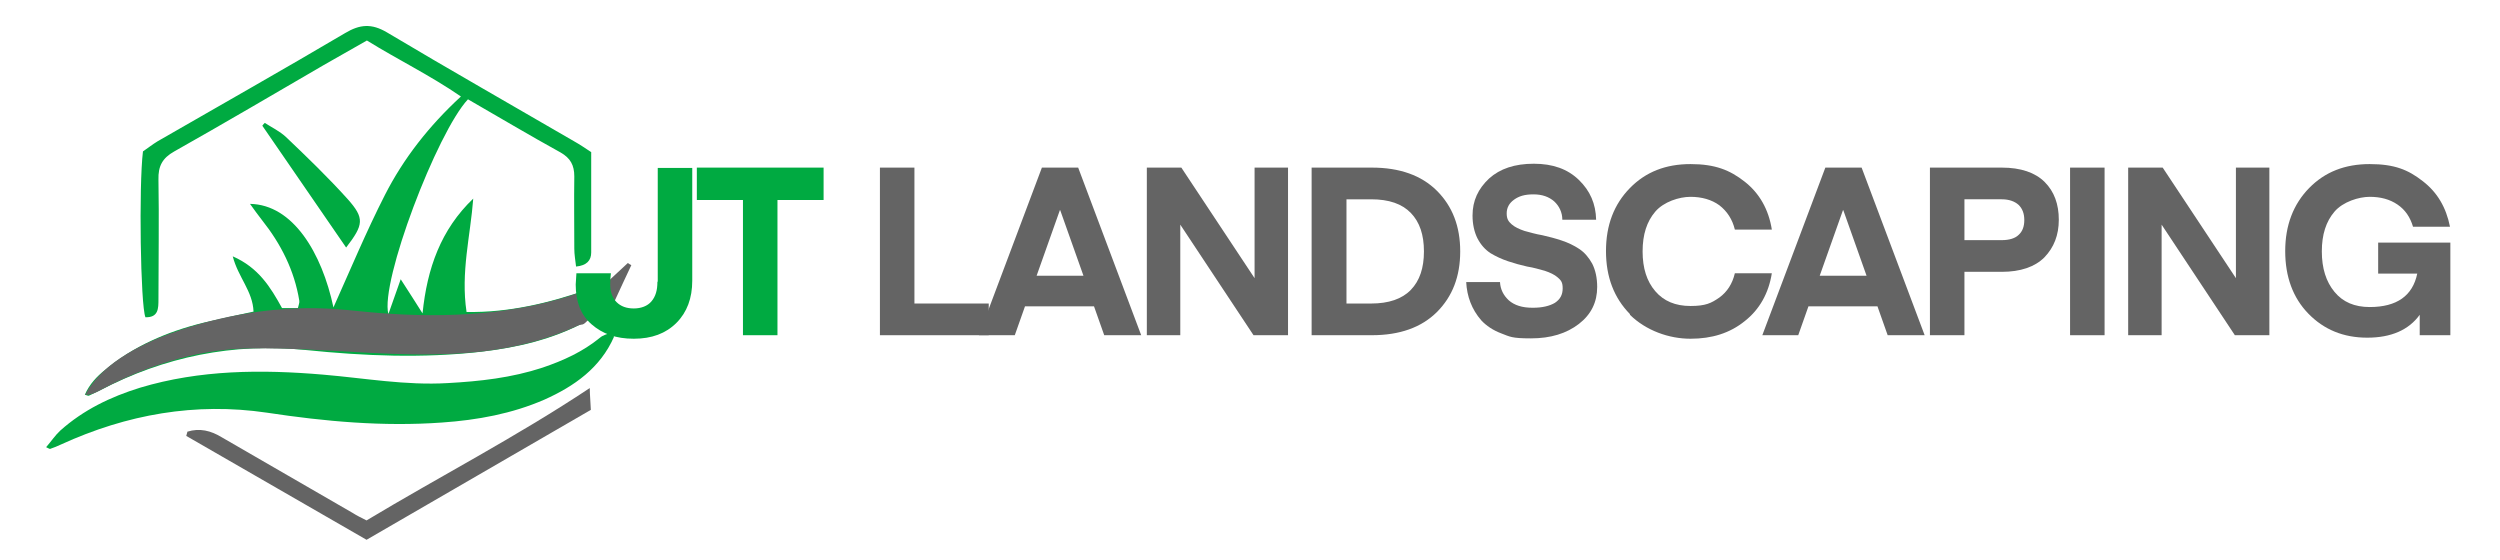 <?xml version="1.0" encoding="UTF-8"?>
<svg xmlns="http://www.w3.org/2000/svg" version="1.1" viewBox="0 0 710 159">
  <defs>
    <style>
      .cls-1 {
        fill: #646464;
      }

      .cls-2 {
        fill: #00aa41;
      }
    </style>
  </defs>
  <!-- Generator: Adobe Illustrator 28.7.1, SVG Export Plug-In . SVG Version: 1.2.0 Build 142)  -->
  <g>
    <g id="Layer_1">
      <path class="cls-2" d="M170.1,87.9c-1.3,1.2-2.4,2.7-3.9,3.5-9.2,5-19.3,7.3-29.6,8.5-16.6,1.9-33.2,1.2-49.8-.5-20.5-2.1-40.1,1.9-58.5,11.5-1,.5-2.1,1-3.1,1.5-.1,0-.3,0-1.1-.3,1.3-3,3.4-5.2,5.8-7.1,8.1-6.7,17.5-10.8,27.7-13.3,4.7-1.1,9.4-2.1,14.4-3.2-.2-5.8-4.4-9.8-5.9-15.7,7.3,3.2,10.7,8.7,14,14.7h4.5c.2-.9.5-1.5.4-2.1-1.4-8.6-5.2-16.1-10.6-22.9-1.1-1.4-2.1-2.8-3.4-4.6,12.2.2,20.4,13.9,23.7,29.4,4.8-10.7,9.3-21.5,14.6-31.9,5.3-10.4,12.5-19.6,21.6-28-8.9-6.1-18-10.5-26.7-15.9-4.2,2.4-8.3,4.7-12.3,7-14.1,8.2-28.2,16.5-42.4,24.5-3.4,1.9-4.6,4.2-4.5,8,.2,11.3,0,22.7,0,34,0,2.6,0,5.2-3.7,5.1-1.4-3.4-1.9-37.3-.7-47.1,1.2-.8,2.7-2,4.2-2.9,17.7-10.2,35.6-20.3,53.2-30.7,4.2-2.5,7.5-2.8,11.9-.2,17.6,10.5,35.4,20.6,53.1,30.9,1.6.9,3.1,1.9,4.9,3.1,0,9.6,0,19,0,28.5,0,2.3-1.3,3.7-4.3,4-.2-1.8-.5-3.4-.5-5.1,0-6.8-.1-13.7,0-20.5,0-3.2-1.1-5.2-3.9-6.8-8.9-4.9-17.6-10.1-26.3-15.1-8.8,9.4-25,51.9-22.6,61,1.3-3.6,2.2-6.2,3.5-9.9,2.4,3.7,4.3,6.7,6.2,9.7,1.3-12.8,5.2-23.8,14.4-32.6-.8,10.6-3.6,20.9-1.9,32.2,12,.2,23.4-2.5,34.8-6.5.8.7,1.6,1.4,2.5,2.2.1,1.1.3,2.3.4,3.4Z"/>
      <path class="cls-2" d="M174.4,95.6c-3.9,8.9-11.3,14.1-19.8,17.9-9.2,4-19,5.8-29.1,6.5-16.7,1.2-33.2-.3-49.7-2.8-20.3-3-39.8.5-58.4,9-1,.5-2.1.9-3.2,1.3-.1,0-.3-.1-1.1-.5,1.4-1.6,2.5-3.3,4-4.7,6.6-5.9,14.3-9.6,22.7-12.2,17-5.1,34.5-5.2,52-3.7,11.8,1,23.4,3.1,35.3,2.4,9.2-.5,18.2-1.5,27-4.4,5.9-2,11.4-4.5,16.3-8.5.8-.7,2-1,3-1.4l1,1.1Z"/>
      <path class="cls-1" d="M53.2,122.6c3.5-1.1,6.7-.3,9.8,1.6,12.4,7.2,24.8,14.3,37.2,21.5,1.1.7,2.3,1.3,3.9,2.1,20.8-12.5,42.5-23.7,63.4-37.6,0,1.9.2,3.7.3,6.2-21.2,12.3-42.3,24.5-63.7,36.9-17.2-9.9-34.2-19.7-51.2-29.5.1-.4.2-.8.3-1.1Z"/>
      <path class="cls-2" d="M75.2,34.9c2,1.3,4.3,2.4,6,4,6,5.7,12,11.5,17.5,17.6,4.9,5.5,4.6,7.3-.4,13.8-8-11.6-15.9-23.1-23.8-34.6.2-.3.5-.6.7-.8Z"/>
      <path class="cls-1" d="M174.4,85.6c-2.2-.9-3.7-1.5-5.4-2.2,3.2-3,6.2-5.9,9.3-8.7.3.2.6.4,1,.6-1.6,3.3-3.1,6.7-4.8,10.3Z"/>
      <path class="cls-1" d="M24.2,112.2c4.8-9.6,17.7-15.4,27.3-18.6,14.3-4.7,29.3-6.9,44.3-5.8,4,.3,8,.8,12,1.1,19,1.5,39.3.5,57.3-6,2.1,1.5,4.3,5.1,2.3,7.5s-1.9,1.5-3.1,2c-30.5,14.1-62.9,5.7-95,6.6-13.9.4-28.4,5.2-40.6,11.7-1.5.8-3,1.6-4.6,1.4,0,0,0,0,0,0Z"/>
      <g>
        <path class="cls-2" d="M186.8,79.9v-32.2h9.8v32c0,5-1.5,9-4.5,12-3,3-7,4.5-12.1,4.5s-8.9-1.4-12-4.1-4.5-6.5-4.5-11.3l.2-3.2h9.8c-.1.8-.2,1.9-.2,3.2,0,2.1.6,3.8,1.8,5,1.2,1.2,2.8,1.8,4.9,1.8s3.9-.7,5-2c1.2-1.4,1.7-3.2,1.7-5.5Z"/>
        <path class="cls-2" d="M233.9,47.6v9.2h-13.1v38.4h-9.8v-38.4h-13.1v-9.2h35.9Z"/>
        <path class="cls-1" d="M280.8,86.2v9h-30.9v-47.6h9.8v38.6h21.1Z"/>
        <path class="cls-1" d="M288.3,95.2h-10.3l17.9-47.6h10.3l17.9,47.6h-10.5l-2.9-8.2h-19.6l-2.9,8.2ZM301.1,59.7h-.1l-6.6,18.6h13.3l-6.6-18.6Z"/>
        <path class="cls-1" d="M335.2,63.8v31.4h-9.5v-47.6h9.8l20.8,31.4v-31.4h9.5v47.6h-9.8l-20.8-31.4Z"/>
        <path class="cls-1" d="M389.6,95.2h-17.1v-47.6h17.1c7.9,0,14.1,2.2,18.5,6.6,4.4,4.4,6.6,10.1,6.6,17.2s-2.2,12.8-6.6,17.2c-4.4,4.4-10.6,6.6-18.5,6.6ZM400.7,82.3c2.5-2.6,3.7-6.2,3.7-10.9s-1.2-8.3-3.7-10.9c-2.5-2.6-6.2-3.9-11.3-3.9h-7v29.6h7c5,0,8.8-1.3,11.3-3.9Z"/>
        <path class="cls-1" d="M435.4,87.4c2.6,0,4.7-.5,6.2-1.4,1.5-1,2.2-2.3,2.2-4.1s-.5-2.3-1.4-3.1c-.9-.8-2.2-1.4-3.7-1.9-1.5-.4-3.1-.9-5-1.2-1.8-.4-3.6-.9-5.4-1.5-1.8-.6-3.5-1.4-5-2.3-1.5-1-2.7-2.3-3.7-4.2-.9-1.8-1.4-4-1.4-6.5,0-4.2,1.6-7.6,4.7-10.5,3.1-2.8,7.3-4.2,12.7-4.2s9.6,1.5,12.8,4.6,4.8,6.8,4.9,11.3h-9.6c0-2.1-.9-3.9-2.3-5.2-1.5-1.3-3.4-2-5.9-2s-4.1.5-5.5,1.5c-1.4,1-2.1,2.3-2.1,3.9s.5,2.3,1.4,3.1c.9.8,2.2,1.4,3.7,1.9,1.5.4,3.2.9,5,1.2,1.8.4,3.7.9,5.5,1.5,1.8.6,3.5,1.4,5,2.4,1.5,1,2.7,2.4,3.7,4.2.9,1.8,1.4,4,1.4,6.6,0,4.3-1.7,7.8-5.2,10.5-3.5,2.7-8,4.1-13.6,4.1s-6-.5-8.4-1.4-4.3-2.2-5.7-3.7c-1.4-1.6-2.4-3.3-3.1-5.1-.7-1.8-1.1-3.8-1.2-5.8h9.6c.1,2.1,1,3.8,2.5,5.2,1.6,1.4,3.8,2.1,6.7,2.1Z"/>
        <path class="cls-1" d="M462.9,89.2c-4.5-4.6-6.8-10.5-6.8-17.9s2.3-13.3,6.8-17.9c4.5-4.6,10.2-6.8,17.2-6.8s11.2,1.7,15.4,5c4.2,3.3,6.8,7.9,7.7,13.6h-10.5c-.7-2.9-2.2-5.2-4.4-6.9-2.2-1.6-5-2.4-8.2-2.4s-7.6,1.4-10,4.2c-2.4,2.8-3.6,6.5-3.6,11.3s1.2,8.5,3.6,11.3c2.4,2.8,5.7,4.2,10,4.2s5.9-.8,8.2-2.4c2.2-1.6,3.7-3.9,4.4-6.9h10.5c-.9,5.7-3.5,10.3-7.7,13.6-4.2,3.4-9.3,5-15.4,5s-12.6-2.3-17.2-6.8Z"/>
        <path class="cls-1" d="M510.8,95.2h-10.3l17.9-47.6h10.3l17.9,47.6h-10.5l-2.9-8.2h-19.6l-2.9,8.2ZM523.5,59.7h-.1l-6.6,18.6h13.3l-6.6-18.6Z"/>
        <path class="cls-1" d="M557.9,77.2v18h-9.8v-47.6h20.4c5.4,0,9.5,1.4,12.2,4.1,2.7,2.7,4,6.3,4,10.7s-1.4,7.9-4.1,10.7c-2.7,2.7-6.8,4.1-12.1,4.1h-10.6ZM557.9,68.2h10.6c2.1,0,3.8-.5,4.8-1.5,1.1-1,1.6-2.4,1.6-4.2s-.5-3.2-1.6-4.3c-1.1-1-2.7-1.6-4.8-1.6h-10.6v11.6Z"/>
        <path class="cls-1" d="M597.7,47.6v47.6h-9.8v-47.6h9.8Z"/>
        <path class="cls-1" d="M613.9,63.8v31.4h-9.5v-47.6h9.8l20.8,31.4v-31.4h9.5v47.6h-9.8l-20.8-31.4Z"/>
        <path class="cls-1" d="M695.9,68.9v26.3h-8.7v-5.8c-3.1,4.3-8.1,6.5-14.9,6.5s-12.3-2.3-16.7-6.8c-4.4-4.5-6.6-10.5-6.6-17.8s2.3-13.3,6.8-17.9c4.5-4.6,10.2-6.8,17.2-6.8s10.9,1.6,15,4.8c4.2,3.2,6.7,7.5,7.8,13h-10.5c-.8-2.7-2.2-4.8-4.4-6.3-2.2-1.5-4.8-2.2-7.9-2.2s-7.6,1.4-10,4.2c-2.4,2.8-3.6,6.5-3.6,11.3s1.2,8.6,3.6,11.5,5.7,4.3,10,4.3c7.7,0,12.2-3.2,13.5-9.5h-11.1v-8.8h20.6Z"/>
      </g>
    </g>
  </g>
</svg>
